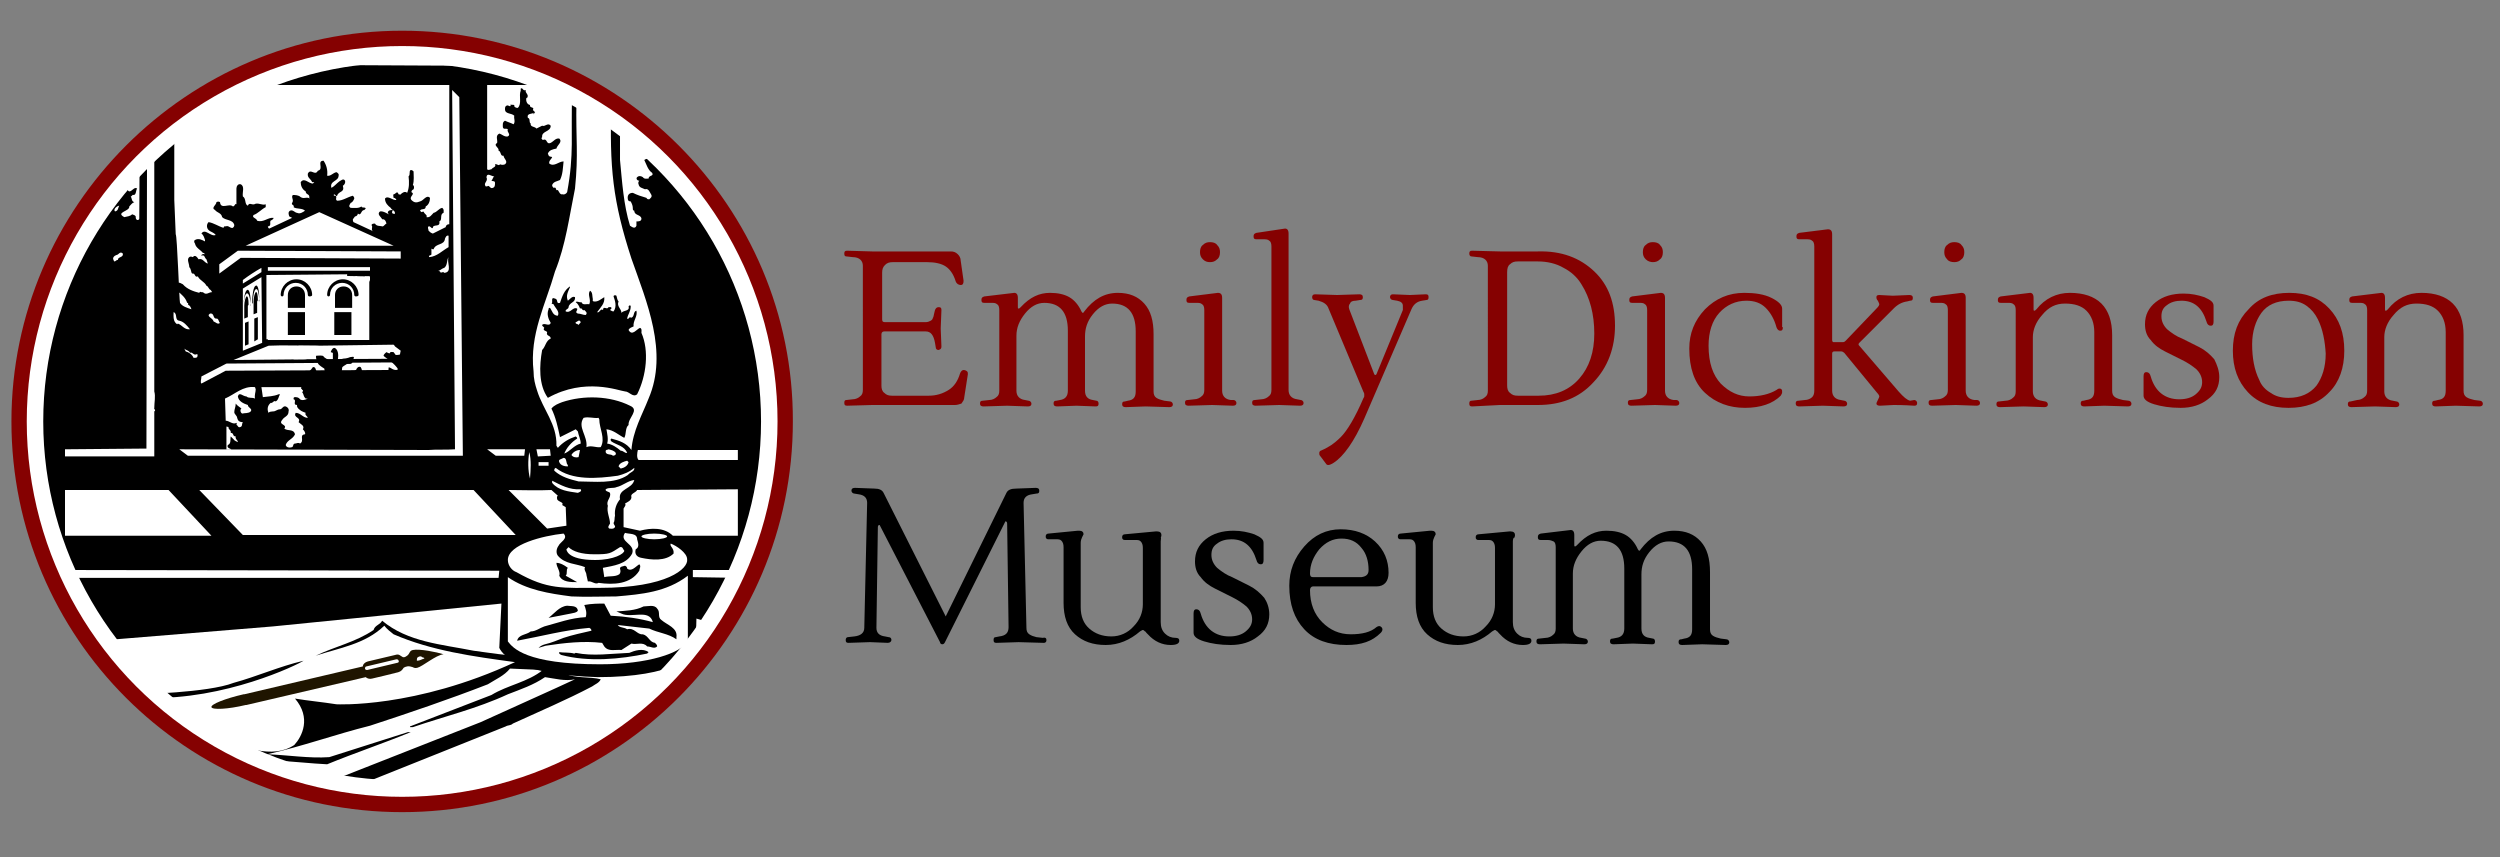 <?xml version="1.0" encoding="UTF-8"?> <!-- Generator: Adobe Illustrator 19.2.0, SVG Export Plug-In . SVG Version: 6.00 Build 0) --> <svg xmlns="http://www.w3.org/2000/svg" xmlns:xlink="http://www.w3.org/1999/xlink" id="Layer_1" x="0px" y="0px" width="350" height="120" viewBox="0 0 350 120" style="enable-background:new 0 0 350 120;" xml:space="preserve"><rect x="0" y="0" width="350" height="120" fill="#808080" stroke="none"/> <style type="text/css"> .st0{fill:#850101;} .st1{fill:#FFFFFF;} .st2{clip-path:url(#SVGID_2_);} .st3{fill:#1F1500;} .st4{fill:none;stroke:#FFFFFF;stroke-width:2.309;stroke-miterlimit:10;} </style> <g> <path class="st0" d="M133.7,56.7h-11.6l-3.5,0.1c-0.3,0-0.4-0.1-0.4-0.4c0-0.3,0.1-0.4,0.3-0.4l0.9-0.1c0.4,0,0.8-0.2,1-0.4 c0.3-0.2,0.4-0.5,0.4-0.9V37.2c0-0.7-0.5-1.2-1.4-1.2l-0.9-0.1c-0.2,0-0.3-0.1-0.3-0.4c0-0.3,0.1-0.4,0.4-0.4l3.5,0.1h11 c0.4,0,0.7,0.1,1,0.4c0.2,0.2,0.4,0.5,0.4,0.9l0.4,2.8c0,0.4-0.1,0.6-0.4,0.6c-0.3,0-0.6-0.2-0.7-0.5c-0.3-1-0.8-1.7-1.4-2.1 c-0.6-0.4-1.5-0.6-2.6-0.6H125c-0.5,0-0.8,0.1-1.1,0.4c-0.3,0.3-0.4,0.6-0.4,1.1v6.5c0,0.3,0.1,0.4,0.4,0.4h5.7 c0.3,0,0.5-0.1,0.7-0.2c0.2-0.1,0.3-0.3,0.3-0.4c0.1-0.1,0.1-0.3,0.2-0.7l0.1-0.4c0.1-0.2,0.2-0.4,0.5-0.4s0.4,0.1,0.4,0.4 l-0.1,2.6l0.1,2.5c0,0.3-0.1,0.4-0.4,0.5c-0.2,0-0.4-0.1-0.4-0.4l-0.1-0.6c-0.2-1.1-0.6-1.6-1.3-1.6h-5.8c-0.2,0-0.4,0.1-0.4,0.4 v7.2c0,0.4,0.1,0.8,0.4,1c0.3,0.3,0.6,0.4,1.1,0.4h5.1c1.1,0,2-0.3,2.8-0.8c0.8-0.5,1.3-1.3,1.6-2.3c0.1-0.3,0.3-0.5,0.5-0.5 c0.2,0,0.4,0.1,0.5,0.2c0.1,0.1,0.1,0.2,0.1,0.4l-0.5,3.2c0,0.4-0.2,0.6-0.4,0.9C134.3,56.6,134,56.7,133.7,56.7z"></path> <path class="st0" d="M142,41c0.3,0,0.5,0.2,0.5,0.7V43c0,0.1,0,0.2,0.1,0.2c0.1,0,0.2-0.1,0.3-0.2c1.3-1.4,2.6-2,4.1-2 c1.1,0,2,0.2,2.7,0.6c0.7,0.4,1.3,1.1,1.7,2c0.1,0.1,0.1,0.2,0.2,0.2c0.1,0,0.1-0.1,0.2-0.2c1.3-1.7,2.8-2.6,4.7-2.6 c1.6,0,2.8,0.5,3.7,1.5c0.9,1,1.3,2.4,1.3,4.3v8c0,0.4,0.1,0.7,0.4,0.9c0.3,0.2,0.7,0.3,1.1,0.4l0.8,0.1c0.2,0,0.4,0.2,0.4,0.4 c0,0.3-0.2,0.4-0.5,0.4l-3.3-0.1l-2.8,0.1c-0.3,0-0.5-0.1-0.5-0.4c0-0.3,0.1-0.4,0.4-0.4l0.4-0.1c0.8-0.1,1.1-0.5,1.1-1.3v-8.4 c0-2.6-1.1-3.9-3.3-3.9c-1,0-1.9,0.5-2.7,1.5c-0.8,1-1.1,2-1.1,3.1v7.6c0,0.8,0.4,1.2,1.1,1.3l0.5,0.1c0.2,0,0.3,0.2,0.3,0.4 c0,0.3-0.1,0.4-0.4,0.4l-2.7-0.1l-2.7,0.1c-0.3,0-0.5-0.1-0.5-0.4c0-0.3,0.1-0.4,0.4-0.4l0.5-0.1c0.7-0.1,1.1-0.5,1.1-1.3v-8.4 c0-2.6-1.1-3.9-3.3-3.9c-1,0-1.9,0.5-2.7,1.5c-0.8,1-1.2,2-1.2,3.1v7.7c0,0.7,0.4,1.2,1.2,1.3l0.5,0.1c0.2,0,0.4,0.2,0.4,0.4 c0,0.3-0.2,0.4-0.5,0.4l-2.9-0.1l-3.3,0.1c-0.3,0-0.5-0.1-0.5-0.4c0-0.3,0.1-0.4,0.4-0.4l0.9-0.1c0.4,0,0.8-0.2,1-0.4 c0.3-0.2,0.4-0.5,0.4-0.9V43.4c0-0.4-0.1-0.7-0.3-0.8c-0.2-0.2-0.5-0.2-0.8-0.2h-1c-0.3,0-0.4-0.1-0.4-0.4c0-0.3,0.1-0.4,0.4-0.5 L142,41C142,41,142,41,142,41z"></path> <path class="st0" d="M172.7,56c0.2,0,0.4,0.2,0.4,0.4c0,0.3-0.2,0.4-0.5,0.4l-2.9-0.1l-3.3,0.1c-0.3,0-0.5-0.1-0.5-0.4 c0-0.3,0.1-0.4,0.4-0.4l0.9-0.1c0.4,0,0.8-0.2,1-0.4c0.3-0.2,0.4-0.5,0.4-0.9V43.4c0-0.4-0.1-0.7-0.3-0.8c-0.2-0.2-0.5-0.2-0.8-0.2 h-1c-0.3,0-0.4-0.1-0.4-0.4c0-0.3,0.1-0.4,0.4-0.5l4-0.5c0.4,0,0.6,0.2,0.6,0.7v13c0,0.7,0.4,1.2,1.2,1.3L172.7,56z M168.4,36.3 c-0.3-0.3-0.4-0.6-0.4-1c0-0.4,0.1-0.8,0.4-1c0.3-0.3,0.6-0.4,1-0.4c0.4,0,0.8,0.1,1,0.4c0.3,0.3,0.4,0.6,0.4,1 c0,0.4-0.1,0.8-0.4,1c-0.3,0.3-0.6,0.4-1,0.4C169,36.7,168.7,36.6,168.4,36.3z"></path> <path class="st0" d="M179.9,32c0.3,0,0.5,0.2,0.5,0.7v21.9c0,0.7,0.4,1.2,1.2,1.3l0.5,0.1c0.2,0,0.4,0.2,0.4,0.4 c0,0.3-0.2,0.4-0.5,0.4l-2.9-0.1l-3.3,0.1c-0.3,0-0.5-0.1-0.5-0.4c0-0.3,0.1-0.4,0.4-0.4l0.9-0.1c0.4,0,0.8-0.2,1-0.4 c0.3-0.2,0.4-0.5,0.4-0.9V34.5c0-0.4-0.1-0.7-0.3-0.8c-0.2-0.2-0.5-0.2-0.8-0.2h-1c-0.3,0-0.4-0.1-0.4-0.4c0-0.3,0.1-0.4,0.4-0.5 L179.9,32C179.9,32,179.9,32,179.9,32z"></path> <path class="st0" d="M196.4,42.8c0-0.4-0.3-0.6-0.8-0.7L195,42c-0.2,0-0.4-0.2-0.4-0.4s0.1-0.4,0.4-0.4l2.4,0.1l2.2-0.1 c0.3,0,0.4,0.1,0.4,0.4s-0.1,0.4-0.3,0.4l-0.6,0.1c-0.7,0.1-1.2,0.5-1.5,1.2l-6.6,15.3c-1.4,3.2-2.9,5.3-4.3,6.2 c-0.3,0.2-0.6,0.3-0.7,0.3c-0.1,0-0.2,0-0.3-0.1l-0.9-1.2c-0.1-0.1-0.1-0.2-0.1-0.4c0-0.1,0.1-0.3,0.2-0.3c0.7-0.3,1.2-0.6,1.5-0.8 c0.3-0.2,0.8-0.6,1.3-1.1c0.9-0.9,2-2.7,3.2-5.5c0.1-0.1,0.1-0.2,0.1-0.4c0-0.1,0-0.3-0.1-0.4L186,43.2c-0.2-0.6-0.7-0.9-1.4-1.1 L184,42c-0.2,0-0.3-0.2-0.3-0.4s0.1-0.4,0.4-0.4l3.1,0.1l3.1-0.1c0.3,0,0.5,0.1,0.5,0.4s-0.1,0.4-0.4,0.4l-0.6,0.1 c-0.4,0-0.7,0.1-0.8,0.4c-0.2,0.2-0.2,0.5-0.1,0.8l3.5,9.1c0,0,0.1,0.1,0.1,0.1c0.1,0,0.1,0,0.2-0.1l3.7-9 C196.4,43,196.4,42.9,196.4,42.8z"></path> <path class="st0" d="M223.2,38c2,1.9,2.9,4.4,2.9,7.6c0,3.1-1,5.8-3,7.9c-2,2.2-4.6,3.2-7.8,3.2H210l-3.9,0.2 c-0.3,0-0.4-0.1-0.4-0.4c0-0.3,0.1-0.4,0.3-0.4l0.9-0.1c0.4,0,0.8-0.2,1-0.4c0.3-0.2,0.4-0.5,0.4-0.9V37.2c0-0.7-0.5-1.2-1.4-1.2 l-0.9-0.1c-0.2,0-0.3-0.2-0.3-0.4c0-0.3,0.1-0.4,0.4-0.4l3.9,0.1h5.3C218.6,35.1,221.2,36.1,223.2,38z M221.4,39.8 c-0.6-1-1.5-1.8-2.5-2.3c-1-0.6-2.3-0.9-3.6-0.9h-2.8c-0.5,0-0.8,0.1-1.1,0.4c-0.3,0.2-0.4,0.6-0.4,1.1v15.9c0,0.4,0.1,0.8,0.4,1 c0.3,0.3,0.6,0.4,1.1,0.4h2.9c2.4,0,4.3-0.8,5.7-2.4c1.4-1.6,2.1-3.7,2.1-6.3C223.2,44,222.6,41.7,221.4,39.8z"></path> <path class="st0" d="M234.7,56c0.2,0,0.4,0.2,0.4,0.4c0,0.3-0.2,0.4-0.5,0.4l-2.9-0.1l-3.3,0.1c-0.3,0-0.5-0.1-0.5-0.4 c0-0.3,0.1-0.4,0.4-0.4l0.9-0.1c0.4,0,0.8-0.2,1-0.4c0.3-0.2,0.4-0.5,0.4-0.9V43.4c0-0.4-0.1-0.7-0.3-0.8c-0.2-0.2-0.5-0.2-0.8-0.2 h-1c-0.3,0-0.4-0.1-0.4-0.4c0-0.3,0.1-0.4,0.4-0.5l4-0.5c0.4,0,0.6,0.2,0.6,0.7v13c0,0.7,0.4,1.2,1.2,1.3L234.7,56z M230.4,36.3 c-0.3-0.3-0.4-0.6-0.4-1c0-0.4,0.1-0.8,0.4-1c0.3-0.3,0.6-0.4,1-0.4c0.4,0,0.8,0.1,1,0.4c0.3,0.3,0.4,0.6,0.4,1 c0,0.4-0.1,0.8-0.4,1c-0.3,0.3-0.6,0.4-1,0.4C231.1,36.7,230.7,36.6,230.4,36.3z"></path> <path class="st0" d="M249.6,45.8c0,0.4-0.1,0.5-0.4,0.5c-0.2,0-0.4-0.2-0.5-0.5c-0.3-1.1-0.8-2-1.5-2.7c-0.7-0.7-1.6-1-2.7-1 c-1.5,0-2.8,0.6-3.8,1.7c-1,1.1-1.5,2.7-1.5,4.6c0,2.4,0.6,4.1,1.7,5.3c1.2,1.2,2.5,1.8,4,1.8c1.5,0,2.8-0.3,3.8-0.9 c0.1-0.1,0.3-0.2,0.4-0.2c0.1,0,0.2,0,0.3,0.1c0.1,0.1,0.1,0.2,0.1,0.4s-0.1,0.3-0.2,0.5c-1.1,1.1-2.8,1.7-5,1.7 c-2.2,0-4.1-0.7-5.6-2.1c-1.5-1.4-2.2-3.5-2.2-6.2c0-2.1,0.7-3.9,2.2-5.5c1.5-1.5,3.3-2.3,5.5-2.3c1.5,0,2.8,0.2,3.8,0.7 c1,0.5,1.5,1,1.5,1.5V45.8z"></path> <path class="st0" d="M254,54.7V34.5c0-0.4-0.1-0.7-0.3-0.8c-0.2-0.2-0.5-0.2-0.8-0.2h-1c-0.3,0-0.4-0.1-0.4-0.4 c0-0.3,0.1-0.4,0.4-0.5l4-0.5c0.4,0,0.6,0.2,0.6,0.7v14.8c0,0.2,0.1,0.3,0.2,0.3h1.3c0.2,0,0.3-0.1,0.4-0.2l4.4-4.6 c0.2-0.2,0.3-0.4,0.3-0.5c0-0.1-0.1-0.3-0.2-0.5c-0.2-0.2-0.2-0.4-0.2-0.5c0-0.2,0.1-0.3,0.4-0.3l1.9,0.1l2.3-0.1 c0.3,0,0.5,0.1,0.5,0.4s-0.1,0.4-0.4,0.4l-0.4,0.1c-0.7,0.1-1.3,0.4-1.9,1l-4.8,4.8c-0.1,0.1-0.1,0.2-0.1,0.2c0,0.1,0,0.1,0.1,0.2 l5.5,6.4c0.7,0.8,1.2,1.2,1.6,1.3L268,56c0.2,0,0.4,0.2,0.4,0.4c0,0.3-0.1,0.4-0.4,0.4c-1.5-0.1-2.5-0.1-2.9-0.1l-1.9,0.1 c-0.3,0-0.5-0.1-0.5-0.3c0-0.1,0.1-0.3,0.2-0.5c0.1-0.2,0.2-0.4,0.2-0.5c0-0.1-0.1-0.3-0.3-0.5l-4.6-5.6c-0.1-0.1-0.3-0.2-0.4-0.2 h-1c-0.2,0-0.3,0.1-0.3,0.3v5.2c0,0.7,0.4,1.2,1.2,1.3l0.5,0.1c0.2,0,0.4,0.2,0.4,0.4c0,0.3-0.2,0.4-0.5,0.4l-2.9-0.1l-3.3,0.1 c-0.3,0-0.5-0.1-0.5-0.4c0-0.3,0.1-0.4,0.4-0.4l0.9-0.1c0.4,0,0.8-0.2,1-0.4C253.9,55.4,254,55.1,254,54.7z"></path> <path class="st0" d="M276.8,56c0.2,0,0.4,0.2,0.4,0.4c0,0.3-0.2,0.4-0.5,0.4l-2.9-0.1l-3.3,0.1c-0.3,0-0.5-0.1-0.5-0.4 c0-0.3,0.1-0.4,0.4-0.4l0.9-0.1c0.4,0,0.8-0.2,1-0.4c0.3-0.2,0.4-0.5,0.4-0.9V43.4c0-0.4-0.1-0.7-0.3-0.8c-0.2-0.2-0.5-0.2-0.8-0.2 h-1c-0.3,0-0.4-0.1-0.4-0.4c0-0.3,0.1-0.4,0.4-0.5l4-0.5c0.4,0,0.6,0.2,0.6,0.7v13c0,0.7,0.4,1.2,1.2,1.3L276.8,56z M272.6,36.3 c-0.3-0.3-0.4-0.6-0.4-1c0-0.4,0.1-0.8,0.4-1c0.3-0.3,0.6-0.4,1-0.4c0.4,0,0.8,0.1,1,0.4c0.3,0.3,0.4,0.6,0.4,1 c0,0.4-0.1,0.8-0.4,1c-0.3,0.3-0.6,0.4-1,0.4C273.2,36.7,272.8,36.6,272.6,36.3z"></path> <path class="st0" d="M284.2,41c0.3,0,0.5,0.2,0.5,0.7v1.6c0,0.1,0,0.2,0.1,0.2c0.1,0,0.2-0.1,0.3-0.2c1.2-1.5,2.8-2.3,4.7-2.3 c1.9,0,3.4,0.5,4.4,1.5c1,1,1.5,2.5,1.5,4.4v7.8c0,0.4,0.1,0.7,0.4,0.9c0.3,0.2,0.7,0.3,1.1,0.4l0.8,0.1c0.2,0,0.4,0.2,0.4,0.4 c0,0.3-0.2,0.4-0.5,0.4l-3.3-0.1l-2.8,0.1c-0.3,0-0.5-0.1-0.5-0.4c0-0.3,0.1-0.4,0.4-0.4l0.4-0.1c0.8-0.1,1.1-0.5,1.1-1.3v-8.2 c0-1.3-0.4-2.3-1.1-3c-0.7-0.7-1.7-1-3-1c-1.3,0-2.3,0.5-3.2,1.6c-0.9,1-1.3,2.1-1.3,3.1v7.6c0,0.7,0.4,1.2,1.2,1.3l0.5,0.1 c0.2,0,0.4,0.2,0.4,0.4c0,0.3-0.2,0.4-0.5,0.4l-2.9-0.1l-3.3,0.1c-0.3,0-0.5-0.1-0.5-0.4c0-0.3,0.1-0.4,0.4-0.4l0.9-0.1 c0.4,0,0.8-0.2,1-0.4c0.3-0.2,0.4-0.5,0.4-0.9V43.4c0-0.4-0.1-0.7-0.3-0.8c-0.2-0.2-0.5-0.2-0.8-0.2h-1c-0.3,0-0.4-0.1-0.4-0.4 c0-0.3,0.1-0.4,0.4-0.5L284.2,41C284.2,41,284.2,41,284.2,41z"></path> <path class="st0" d="M310.7,52.8c0,1.3-0.5,2.3-1.6,3.1c-1,0.8-2.3,1.2-3.8,1.2c-1.5,0-2.7-0.2-3.7-0.5c-1-0.3-1.5-0.7-1.5-1.2 v-2.7c0-0.4,0.1-0.6,0.4-0.6c0.3,0,0.5,0.2,0.6,0.6c0.6,2.1,2,3.2,4,3.2c0.9,0,1.7-0.2,2.3-0.7c0.6-0.5,0.9-1,0.9-1.7 c0-0.7-0.3-1.3-0.8-1.8c-0.6-0.5-1.2-0.9-2-1.3c-0.8-0.4-1.6-0.8-2.4-1.2c-0.8-0.4-1.5-0.9-2-1.6c-0.6-0.6-0.8-1.4-0.8-2.2 c0-1.3,0.5-2.3,1.5-3.1c1-0.8,2.3-1.2,3.9-1.2c1.1,0,2,0.2,2.9,0.5c0.9,0.4,1.3,0.7,1.3,1.2V45c0,0.4-0.1,0.6-0.4,0.6 c-0.3,0-0.5-0.2-0.6-0.6c-0.6-1.9-1.7-2.9-3.5-2.9c-0.8,0-1.5,0.2-2,0.6c-0.6,0.4-0.8,0.9-0.8,1.6c0,0.7,0.3,1.3,0.8,1.8 c0.6,0.5,1.3,1,2.1,1.3c0.8,0.4,1.6,0.8,2.4,1.2c0.8,0.4,1.5,1,2.1,1.7C310.4,51.1,310.7,51.9,310.7,52.8z"></path> <path class="st0" d="M320.5,41c2.4,0,4.2,0.7,5.6,2.2c1.4,1.5,2.1,3.4,2.1,5.9c0,2.4-0.7,4.4-2.1,5.8c-1.4,1.5-3.3,2.2-5.7,2.2 c-2.4,0-4.3-0.7-5.7-2.2c-1.4-1.5-2.1-3.4-2.1-5.8c0-2.4,0.7-4.3,2.2-5.8C316.2,41.7,318.1,41,320.5,41z M324.5,44.7 c-0.4-0.8-0.9-1.4-1.6-1.9c-0.7-0.5-1.5-0.7-2.5-0.7c-1.7,0-3,0.6-3.8,1.7c-0.8,1.1-1.3,2.6-1.3,4.4c0,1.9,0.3,3.6,1,5 c0.3,0.8,0.9,1.4,1.6,1.8c0.7,0.5,1.5,0.7,2.5,0.7c1.7,0,3-0.6,3.9-1.7c0.8-1.1,1.3-2.6,1.3-4.5C325.5,47.8,325.2,46.1,324.5,44.7z "></path> <path class="st0" d="M333.4,41c0.3,0,0.5,0.2,0.5,0.7v1.6c0,0.1,0,0.2,0.1,0.2c0.1,0,0.2-0.1,0.3-0.2c1.2-1.5,2.8-2.3,4.7-2.3 c1.9,0,3.4,0.5,4.4,1.5c1,1,1.5,2.5,1.5,4.4v7.8c0,0.4,0.1,0.7,0.4,0.9c0.3,0.2,0.7,0.3,1.1,0.4l0.8,0.1c0.2,0,0.4,0.2,0.4,0.4 c0,0.3-0.2,0.4-0.5,0.4l-3.3-0.1l-2.8,0.1c-0.3,0-0.5-0.1-0.5-0.4c0-0.3,0.1-0.4,0.4-0.4l0.4-0.1c0.8-0.1,1.1-0.5,1.1-1.3v-8.2 c0-1.3-0.4-2.3-1.1-3c-0.7-0.7-1.7-1-3-1c-1.3,0-2.3,0.5-3.2,1.6c-0.9,1-1.3,2.1-1.3,3.1v7.6c0,0.7,0.4,1.2,1.2,1.3l0.5,0.1 c0.2,0,0.4,0.2,0.4,0.4c0,0.3-0.2,0.4-0.5,0.4l-2.9-0.1l-3.3,0.1c-0.3,0-0.5-0.1-0.5-0.4c0-0.3,0.1-0.4,0.4-0.4L330,56 c0.4,0,0.8-0.2,1-0.4c0.3-0.2,0.4-0.5,0.4-0.9V43.4c0-0.4-0.1-0.7-0.3-0.8c-0.2-0.2-0.5-0.2-0.8-0.2h-1c-0.3,0-0.4-0.1-0.4-0.4 c0-0.3,0.1-0.4,0.4-0.5L333.4,41C333.3,41,333.3,41,333.4,41z"></path> </g> <g> <path d="M146.5,89.6c0,0.1,0,0.2-0.1,0.3c-0.1,0.1-0.2,0.1-0.3,0.1l-3.5-0.1l-3.1,0.1c-0.3,0-0.4-0.1-0.4-0.4 c0-0.3,0.1-0.4,0.3-0.4l0.5-0.1c0.9-0.1,1.3-0.5,1.3-1.3L141,73.3c0-0.2-0.1-0.3-0.2-0.3c-0.1,0-0.1,0-0.1,0.1l-8.4,16.8 c-0.1,0.2-0.2,0.3-0.4,0.3c-0.1,0-0.3-0.1-0.3-0.3l-8.4-16.3c0-0.1-0.1-0.1-0.1-0.1c-0.1,0-0.2,0.1-0.2,0.3l-0.2,14.1 c0,0.7,0.4,1.1,1.2,1.2l0.5,0.1c0.3,0,0.4,0.2,0.4,0.4c0,0.2-0.2,0.4-0.5,0.4l-2.5-0.1l-3,0.1c-0.3,0-0.4-0.1-0.4-0.4 c0-0.2,0.1-0.4,0.3-0.4l0.9-0.1c0.9-0.1,1.4-0.5,1.4-1.2l0.4-17.5c0-0.7-0.4-1.1-1.2-1.2l-0.6-0.1c-0.2,0-0.4-0.2-0.4-0.4 c0-0.3,0.2-0.4,0.5-0.4l2.7,0.1c0.7,0,1.1,0.2,1.3,0.6l8.7,17.3l8.5-17.3c0.2-0.4,0.6-0.6,1.4-0.6l2.7-0.1c0.3,0,0.5,0.1,0.5,0.4 c0,0.3-0.1,0.4-0.4,0.4l-0.6,0.1c-0.8,0.1-1.2,0.5-1.2,1.2l0.4,17.5c0,0.4,0.1,0.7,0.4,0.9c0.3,0.2,0.6,0.3,1,0.4l0.9,0.1 C146.4,89.2,146.5,89.4,146.5,89.6z"></path> <path d="M162.5,75.8v11.3c0,0.7,0.2,1.2,0.6,1.6c0.4,0.4,0.9,0.6,1.5,0.6c0.3,0,0.5,0.1,0.5,0.4c0,0.4-0.4,0.6-1.2,0.6 c-1.2,0-2.3-0.5-3.2-1.5c-0.1-0.1-0.1-0.1-0.2-0.2c-0.1-0.1-0.1-0.2-0.2-0.2c-0.1-0.1-0.2-0.2-0.3-0.2c-0.1,0-0.2,0.1-0.4,0.2 c-1.4,1.2-3,1.9-4.8,1.9c-1.8,0-3.2-0.5-4.3-1.5c-1.1-1-1.6-2.5-1.6-4.4v-7.8c0-0.4-0.1-0.7-0.3-0.9c-0.2-0.2-0.4-0.2-0.8-0.2h-1 c-0.1,0-0.2,0-0.3-0.1c-0.1-0.1-0.1-0.2-0.1-0.3c0-0.2,0.1-0.4,0.4-0.4l4.1-0.4c0.1,0,0.1,0,0.2,0c0.4,0,0.6,0.2,0.6,0.5 c0,0-0.1,0.2-0.2,0.4c-0.1,0.2-0.2,0.5-0.2,0.8v9c0,1.3,0.4,2.3,1.2,3c0.8,0.7,1.8,1.1,3.1,1.1c1.2,0,2.3-0.5,3.1-1.4 c0.9-0.9,1.3-2,1.3-3.1v-7.9c0-0.4-0.1-0.7-0.3-0.9c-0.2-0.2-0.4-0.2-0.8-0.2h-1.4c-0.1,0-0.2,0-0.3-0.1c-0.1-0.1-0.1-0.2-0.1-0.3 c0-0.2,0.1-0.4,0.4-0.4l4.3-0.4c0,0,0.1,0,0.2,0c0.4,0,0.6,0.2,0.6,0.5c0,0,0,0.2-0.1,0.4C162.6,75.2,162.5,75.5,162.5,75.8z"></path> <path d="M177.7,86c0,1.3-0.5,2.3-1.6,3.1c-1,0.8-2.3,1.2-3.8,1.2c-1.5,0-2.7-0.2-3.7-0.5s-1.5-0.7-1.5-1.2v-2.7 c0-0.4,0.1-0.6,0.4-0.6c0.3,0,0.5,0.2,0.6,0.6c0.6,2.1,2,3.2,4,3.2c0.9,0,1.7-0.2,2.3-0.7c0.6-0.5,0.9-1,0.9-1.7 c0-0.7-0.3-1.3-0.8-1.8c-0.6-0.5-1.2-0.9-2-1.3c-0.8-0.4-1.6-0.8-2.4-1.2c-0.8-0.4-1.5-0.9-2-1.6c-0.6-0.6-0.8-1.4-0.8-2.2 c0-1.3,0.5-2.3,1.5-3.1c1-0.8,2.3-1.2,3.9-1.2c1.1,0,2,0.2,2.9,0.5c0.9,0.4,1.3,0.7,1.3,1.2v2.4c0,0.4-0.1,0.6-0.4,0.6 c-0.3,0-0.5-0.2-0.6-0.6c-0.6-1.9-1.7-2.9-3.5-2.9c-0.8,0-1.5,0.2-2,0.6c-0.6,0.4-0.8,0.9-0.8,1.6c0,0.7,0.3,1.3,0.8,1.8 c0.6,0.5,1.3,1,2.1,1.3c0.8,0.4,1.6,0.8,2.4,1.2c0.8,0.4,1.5,1,2.1,1.7C177.4,84.3,177.7,85.1,177.7,86z"></path> <path d="M194.4,80.2c0,1.2-0.6,1.9-1.7,1.9h-8.9c-0.2,0-0.4,0.2-0.4,0.5c0,1.9,0.6,3.4,1.7,4.5c1.1,1.1,2.4,1.7,4,1.7 c1.6,0,2.8-0.3,3.6-1c0.3-0.2,0.5-0.2,0.7,0c0.2,0.2,0.2,0.5-0.1,0.8c-1.2,1.2-2.7,1.7-4.8,1.7c-2.5,0-4.5-0.7-5.9-2.2 c-1.4-1.5-2.1-3.5-2.1-6.1c0-2.1,0.7-3.9,2.1-5.5c1.4-1.6,3.1-2.4,5.1-2.4c2,0,3.6,0.6,4.8,1.7C193.8,77,194.4,78.5,194.4,80.2z M191.6,79.8c0-1.2-0.3-2.3-1-3.1c-0.7-0.9-1.6-1.3-2.8-1.3c-1.2,0-2.2,0.5-3.1,1.5c-0.8,1-1.3,2.1-1.3,3.4c0,0.3,0.1,0.5,0.4,0.5 h6.8C191.3,80.7,191.6,80.4,191.6,79.8z"></path> <path d="M211.8,75.8v11.3c0,0.7,0.2,1.2,0.6,1.6c0.4,0.4,0.9,0.6,1.5,0.6c0.3,0,0.5,0.1,0.5,0.4c0,0.4-0.4,0.6-1.2,0.6 c-1.2,0-2.3-0.5-3.2-1.5c-0.1-0.1-0.1-0.1-0.2-0.2c-0.1-0.1-0.1-0.2-0.2-0.2c-0.1-0.1-0.2-0.2-0.3-0.2c-0.1,0-0.2,0.1-0.4,0.2 c-1.4,1.2-3,1.9-4.8,1.9c-1.8,0-3.2-0.5-4.3-1.5c-1.1-1-1.6-2.5-1.6-4.4v-7.8c0-0.4-0.1-0.7-0.3-0.9c-0.2-0.2-0.4-0.2-0.8-0.2h-1 c-0.1,0-0.2,0-0.3-0.1c-0.1-0.1-0.1-0.2-0.1-0.3c0-0.2,0.1-0.4,0.4-0.4l4.1-0.4c0.1,0,0.1,0,0.2,0c0.4,0,0.6,0.2,0.6,0.5 c0,0-0.1,0.2-0.2,0.4c-0.1,0.2-0.2,0.5-0.2,0.8v9c0,1.3,0.4,2.3,1.2,3c0.8,0.7,1.8,1.1,3.1,1.1c1.2,0,2.3-0.5,3.1-1.4 c0.9-0.9,1.3-2,1.3-3.1v-7.9c0-0.4-0.1-0.7-0.3-0.9c-0.2-0.2-0.4-0.2-0.8-0.2H207c-0.1,0-0.2,0-0.3-0.1c-0.1-0.1-0.1-0.2-0.1-0.3 c0-0.2,0.1-0.4,0.4-0.4l4.3-0.4c0,0,0.1,0,0.2,0c0.4,0,0.6,0.2,0.6,0.5c0,0,0,0.2-0.1,0.4C211.9,75.2,211.8,75.5,211.8,75.8z"></path> <path d="M219.9,74.2c0.3,0,0.5,0.2,0.5,0.7v1.4c0,0.1,0,0.2,0.1,0.2c0.1,0,0.2-0.1,0.3-0.2c1.3-1.4,2.6-2,4.1-2 c1.1,0,2,0.2,2.7,0.6c0.7,0.4,1.3,1.1,1.7,2c0.1,0.1,0.1,0.2,0.2,0.2c0.1,0,0.1-0.1,0.2-0.2c1.3-1.7,2.8-2.6,4.7-2.6 c1.6,0,2.8,0.5,3.7,1.5c0.9,1,1.3,2.4,1.3,4.3v8c0,0.4,0.1,0.7,0.4,0.9c0.3,0.2,0.7,0.3,1.1,0.4l0.8,0.1c0.2,0,0.4,0.2,0.4,0.4 c0,0.3-0.2,0.4-0.5,0.4l-3.3-0.1l-2.8,0.1c-0.3,0-0.5-0.1-0.5-0.4c0-0.3,0.1-0.4,0.4-0.4l0.4-0.1c0.8-0.1,1.1-0.5,1.1-1.3v-8.4 c0-2.6-1.1-3.9-3.3-3.9c-1,0-1.9,0.5-2.7,1.5c-0.8,1-1.1,2-1.1,3.1v7.6c0,0.8,0.4,1.2,1.1,1.3l0.5,0.1c0.2,0,0.3,0.2,0.3,0.4 c0,0.3-0.1,0.4-0.4,0.4l-2.7-0.1l-2.7,0.1c-0.3,0-0.5-0.1-0.5-0.4c0-0.3,0.1-0.4,0.4-0.4l0.5-0.1c0.7-0.1,1.1-0.5,1.1-1.3v-8.4 c0-2.6-1.1-3.9-3.3-3.9c-1,0-1.9,0.5-2.7,1.5c-0.8,1-1.2,2-1.2,3.1v7.7c0,0.7,0.4,1.2,1.2,1.3l0.5,0.1c0.2,0,0.4,0.2,0.4,0.4 c0,0.3-0.2,0.4-0.5,0.4l-2.9-0.1l-3.3,0.1c-0.3,0-0.5-0.1-0.5-0.4c0-0.3,0.1-0.4,0.4-0.4l0.9-0.1c0.4,0,0.8-0.2,1-0.4 c0.3-0.2,0.4-0.5,0.4-0.9V76.6c0-0.4-0.1-0.7-0.3-0.8s-0.5-0.2-0.8-0.2h-1c-0.3,0-0.4-0.1-0.4-0.4c0-0.3,0.1-0.4,0.4-0.5 L219.9,74.2C219.8,74.2,219.9,74.2,219.9,74.2z"></path> </g> <g> <path class="st1" d="M56.3,112.1c-29.3,0-53-23.8-53-53c0-29.2,23.8-53,53-53c29.2,0,53,23.8,53,53 C109.4,88.3,85.6,112.1,56.3,112.1z"></path> <path class="st0" d="M56.3,7.7c28.4,0,51.4,23,51.4,51.4c0,28.4-23,51.4-51.4,51.4C28,110.4,5,87.4,5,59C5,30.7,28,7.7,56.3,7.7 M56.3,4.3C26.2,4.3,1.6,28.9,1.6,59c0,30.2,24.5,54.7,54.7,54.7c30.2,0,54.7-24.5,54.7-54.7C111.1,28.9,86.5,4.3,56.3,4.3 L56.3,4.3z"></path> </g> <g> <defs> <circle id="SVGID_1_" cx="56.3" cy="59" r="51.4"></circle> </defs> <clipPath id="SVGID_2_"> <use xlink:href="#SVGID_1_" style="overflow:visible;"></use> </clipPath> <g class="st2"> <path d="M79.5,79.5c-0.3,0.3,0,0.8-0.3,1.1l1.6,0.9c-0.9,0-2.1,0-2.5-0.9c0.2-0.6-0.4-1.2-0.4-1.8C78.5,78.8,79.1,79.2,79.5,79.5"></path> <polyline points="36.1,47.5 35.6,47.8 35.6,44.6 36.1,44.4 36.1,47.5 "></polyline> <path d="M36.1,42c0-0.7-0.1-1.2-0.3-1.1c-0.1,0.1-0.3,0.7-0.3,1.3c0,0,0,0,0,0V44l0.5-0.2v-1.6C36.1,42.1,36.1,42,36.1,42"></path> <path d="M36.3,41.9c0-1.2-0.2-2.1-0.5-1.9c-0.3,0.1-0.5,1.2-0.5,2.4c0,0,0,0,0,0c0,0.1,0,0.2,0,0.2c0,0,0-0.1,0.1-0.2l0,0 c0-1,0.2-1.8,0.4-1.9C36.1,40.3,36.2,41,36.3,41.9L36.3,41.9c-0.1,0.2-0.1,0.3,0,0.3C36.3,42.1,36.3,42,36.3,41.9 C36.3,41.9,36.3,41.9,36.3,41.9"></path> <polyline points="34.8,48.2 34.3,48.4 34.3,45.2 34.8,45 34.8,48.2 "></polyline> <path d="M34.8,42.6c0-0.7-0.1-1.2-0.3-1.1c-0.1,0.1-0.3,0.7-0.3,1.3c0,0,0,0,0,0v1.8l0.5-0.2v-1.6C34.8,42.7,34.8,42.7,34.8,42.6"></path> <path d="M35.1,42.5c0-1.2-0.2-2.1-0.5-1.9c-0.3,0.1-0.5,1.2-0.5,2.4c0,0,0,0,0,0c0,0.1,0,0.2,0,0.2c0,0,0-0.1,0-0.2v0 c0-1,0.2-1.8,0.4-1.9C34.8,40.9,35,41.6,35.1,42.5L35.1,42.5c-0.1,0.2-0.1,0.3,0,0.3C35,42.7,35.1,42.6,35.1,42.5 C35.1,42.5,35.1,42.5,35.1,42.5"></path> <path class="st3" d="M58.4,92.1c0.2-0.2,0.5-0.3,0.7-0.1c0.1,0.1,0.3,0,0.3,0.2c-0.4,0.1-0.6,0.3-1,0.3 C58.3,92.5,58.4,92.2,58.4,92.1 M55.6,92.8l-4.2,1c-0.2,0-0.3-0.1-0.3-0.2c0-0.2,0.1-0.3,0.2-0.3l4.2-1c0.2,0,0.3,0.1,0.3,0.2 C55.9,92.6,55.8,92.8,55.6,92.8z M57.8,91c-0.5,0.1-0.4,0.5-0.8,0.8c-0.4,0.3-0.5,0.2-0.6,0.2c-0.4-0.2-0.5-0.5-1.1-0.3 c0,0-3.8,0.9-3.8,0.9c-0.4,0.1-0.7,0.4-0.7,0.7l-16.6,3.9c0,0-0.1,0-0.1,0c-2.6,0.6-4.6,1.4-4.5,1.8c0.1,0.4,2.3,0.3,4.8-0.3 c0,0,0.1,0,0.1,0l16.7-3.9c0.2,0.2,0.6,0.3,0.9,0.2c0,0,0,0,0,0c0.9-0.2,2.5-0.6,3.3-0.8c0.5-0.1,0.8-0.2,1.1-0.7 c0,0,0.4-0.3,0.9-0.2c0.6,0.1,0.5,0.3,1,0.2c0.8-0.2,2.6-1.8,3.7-1.9C61.2,91.3,58.7,90.8,57.8,91z"></path> <path d="M18.4,24.7C18.4,24.7,18.4,24.7,18.4,24.7C18.4,24.7,18.4,24.7,18.4,24.7 M103.3,6.2L67.8,6.1c0-0.9,0-5.6,0-6.5 c18.9-0.1,35.2-0.2,35.5-0.2V6.2z M103,8.9H69.6c-0.4-0.4-0.8-1-1.1-1.3l34.6,0.2L103,8.9z M103.3,31.2c-0.2-0.3-0.7-0.6-0.5-0.9 c-0.3-0.5,0.5-0.7,0.4-1.3c0-0.2-0.3-0.2-0.4-0.3c-0.4,0.3-0.6-0.3-1.1-0.2c0.1-0.5,0.6-0.9,1-1.2c0-0.2,0.1-0.3-0.1-0.4 c-0.3-0.2-0.5,0.1-0.7,0.2c-0.2-0.2-0.6,0.1-0.8,0.2c-0.2,0-0.6-0.1-0.8-0.1l0.4-0.3c0.1-1,1.2-1.3,1.4-2.3c0-0.3-0.3-0.2-0.5-0.2 c-0.7,0.7-1.7,0.7-2.5,1c0-0.1-0.2-0.1-0.2-0.2c0.1-0.1,0.2,0,0.3-0.1c0.2-0.5,0.7-1,0.5-1.5c0.3-0.6,1.1-0.5,1.3-1.2 c0-0.1,0-0.2-0.1-0.2c-0.2-0.1-0.4,0-0.5,0.2c-0.3,0-0.7,0.5-0.9,0c-0.3,0-0.6,0.2-0.7,0.5c-0.4-0.1-0.2,0.4-0.6,0.3 c0.1-0.2-0.2-0.2-0.3-0.2c-0.1,0-0.2-0.2-0.3-0.3c0,0,0.1-0.1,0.1,0v-0.2c0.2-0.2,0.4-0.5,0.7-0.4c0.1-0.1-0.1-0.2,0-0.3 c0.1-0.2,0.2-0.5,0.4-0.5c0.1-0.2,0.1-0.5-0.1-0.7c-0.2-0.2-0.4,0-0.5,0.2c-0.5,0.5-1.2,0.3-1.7,0.7l-0.1,0 c0.1-0.1,0.2-0.2,0.2-0.3c0-0.8,0.9-1,0.8-1.8c-0.4,0-0.7,0.4-1.1,0.6c-0.2-0.1-0.4,0.3-0.6,0c0-0.1,0-0.2,0.1-0.3 c-0.6-0.9-0.1-1.9-0.5-2.8l-0.2-0.1C95,17.3,95,17.8,95,18.3c-0.6,0.4,0.3,1.4-0.6,1.5c-0.1,0.3,0.5,0.3,0.3,0.6 c-0.8,0.2-1.6-0.3-2.3-0.3v0.2c0.4,0.3,0.4,0.9,0.8,1.3c0.2,0.1,0.6,0.1,0.7,0.3c0,0-0.1,0.1-0.1,0v0.4c-0.1,0.2-0.3,0.1-0.5,0.1 l0.2-0.5c-0.4-0.5-0.6,0.4-1,0.3c-0.1-0.1-0.4-0.4-0.5-0.1c-0.2,0.1,0,0.3,0,0.5c-0.7,0.5-1-0.8-1.8-0.2c0.3,0.6,0.5,1.4,1.1,1.8 c0.3,0.5-0.5,0.3-0.5,0.8c-0.3,0-0.6,0.1-0.8-0.2c-0.3-0.2-0.6-0.2-0.8,0c-0.2,0.2,0,0.5,0.3,0.5c-0.1,0.1-0.2,0.3-0.1,0.5 c0.1,0.5,0.5,0.5,0.9,0.7c0.5-0.2,0.7,0.5,0.9,0.8c0.1,0.3-0.1,0.4-0.3,0.6c-0.2,0-0.3,0-0.4-0.2c-0.7-0.2-1.3-0.4-1.9-0.7 c-0.6,0-0.8,0.4-0.7,0.9c0,0.2,0.2,0.3,0.4,0.3c0.2,0.4,0.3,0.6,0.3,1.1c0,0.1,0.1,0.2,0.2,0.2c0,0.7,0.9,0.5,1,1.1 c0,0.4-0.4,0.4-0.7,0.4v0.6c-0.2,0.5-0.6,0.2-0.9,0c-0.9-2.9-1.1-6.1-1.4-9.2l0-9.1c-0.4-0.7-1.1-0.8-1.7-0.9 c-1.7-0.3-3.7-0.3-5,0.8c-0.2,5.8,0.3,8.3-0.7,13.7c-0.1,0.2-0.4,0.4-0.6,0.3c-0.4,0.1-0.5-0.3-0.7-0.6c-0.4,0.2-0.1-0.5-0.6-0.3 c-0.1-0.1-0.2-0.2-0.2-0.4c0.2-0.5,0.7-0.5,1.1-0.7c0.4-0.8,0.4-1.7,0.5-2.6c-0.7,0-1.3,0.8-2,0.3c-0.1-0.4,0.3-0.6,0.4-0.9 c-0.1-0.1-0.2,0-0.3-0.1c-0.2,0-0.2-0.2-0.3-0.4c0.2-0.5,0.7-0.6,1.2-0.7c0.1-0.5,0.9-0.9,0.4-1.4c-0.5-0.1-0.8,0.4-1.2,0.6 c-0.7,0.3-0.4-0.7-1.1-0.4c-0.1-0.1-0.3-0.2-0.1-0.4c-0.1-0.9,1.2-0.7,1.2-1.6c-0.4-0.5-0.8,0.2-1.2,0v0l-0.8,0.4 c-0.2-0.3-0.9-0.2-0.8-0.7c-0.3-0.2,0-0.7-0.4-0.8c-0.2-0.8,0.8-0.4,1.1-0.9L74.7,16c-0.1-0.1,0.1-0.2,0.2-0.3l-0.3-0.3 c0.3-0.5-0.5-0.2-0.4-0.7c-0.5-0.1-0.6-0.7-0.5-1h0.1c0.3-0.5-0.3-0.6-0.2-1.1c-0.4,0.2-0.4-0.4-0.7-0.2l0,0.3 c-0.3,0.7,0.2,1.8-0.4,2.4c-0.2,0-0.3,0-0.5-0.2c0.1-0.4-0.4-0.1-0.5-0.3c0,0.6-0.3,0-0.6,0.2c-0.2,0.1-0.2,0.3-0.2,0.5 c0,0.7,0.9,0.5,1.3,0.9c-0.1,0.4,0.2,0.8-0.1,1.2c-0.4-0.2-0.8-0.3-1.2-0.5c-0.4,0.2-0.3,0.6-0.3,0.9c0.1,0.4,0.4,0.1,0.7,0.3 c-0.2,0.4,0.5,0.7,0,1c-0.5,0.1-0.8-0.3-1.2-0.4c-0.6,0.3-0.2,0.9-0.3,1.3c-0.6,0.4,0.3,0.6,0.2,1.1c0.4,0.1,0.2,0.8,0.7,0.7 c0,0.4,0.7,0.8,0.2,1.2c-0.2,0.1-0.5,0.1-0.7,0c-0.2,0.3-0.4-0.1-0.7,0c0.2,0.4-0.3,0.4-0.5,0.7c-0.2,0-0.4,0.2-0.6,0l0-11.8h35.4 V31.2z M103.3,64.4H89.4c-0.3-0.3-0.2-1-0.1-1.4h14V64.4z M103.3,75h-9.1c-1.2-1.2-3.1-1.1-4.6-0.7l-2.3-0.5v-2.6 c0.1-0.2,0.4-0.5,0.2-0.7c0.3-0.2,0.9-0.4,0.9-0.9c-0.2-0.5,0.6-0.6,0.8-1l14.1-0.1V75z M103.3,80.9L97,80.8l0-1h6.2V80.9z M89.8,75.1c0-0.2,0.8-0.4,1.8-0.4c1,0,1.8,0.2,1.8,0.4c0,0.2-0.8,0.4-1.8,0.4C90.6,75.5,89.8,75.3,89.8,75.1z M84,82.3 c-5.3,0-7.3,0.3-11.7-2.2c-0.6-0.2-1.2-0.9-1.2-1.7c0-2.2,5-3.4,7.8-3.7c0.7,0.7-0.5,1.2-0.7,1.7c-0.3,0.4-0.4,1-0.1,1.4 c1,1.2,2.6,1.1,3.8,1.6c-0.2,0.4,0.2,0.7,0.2,1.1l0.2,0.9c0.6-0.1,1,0.5,1.5,0.2c2.1,0.3,4.5,0.2,5.7-1.7c0-0.3,0.3-0.6,0-0.9 c-0.5,0.3-1.1,1.1-1.7,0.6c0-0.2-0.1-0.3-0.3-0.4c-0.3,0.1-0.7,0.1-0.7,0.4c0.1,0.3,0.1,0.6-0.1,0.8c-0.6,0.4-1.4,0.2-2.1,0.4 l-0.2-1.3c1.5-0.3,3.3-0.5,4.1-2c0.5-1.4-1.9-1.6-1-2.9c0.6,0.2,1.7,0,1.7,0.9c0.1,0.4,0.4,1.1-0.2,1.4c-0.2,0.7,0.2,1.1,0.8,1.2 c1.4,0.3,3.4,0.5,4.5-0.6c0.1-0.8-0.6-1-0.4-1.4c0.8,0.3,2.3,1.3,2.3,2.2C96.4,79.6,93.4,82.3,84,82.3z M96.2,89.8 C95.4,91.4,90.8,93,84,93c-10.4,0-12.2-2.3-12.9-3.2v-9c2.6,1.8,5.8,2.3,8.9,2.7c2.1,0.1,4.2,0,6.3,0c3.5-0.3,7-0.6,10-2.9V89.8z M73.4,63.8l-4,0l-1.2-0.9c0,0,3.5,0,5.3,0L73.4,63.8z M75.4,64.7h1.4v0.5h-1.4V64.7z M75.3,63.9l-0.2-1H77l0.1,0.9L75.3,63.9z M86.8,69.9c-0.5,0.6-0.8,1.4-0.7,2.3c-0.1,0.3,0,0.7-0.2,1c0,0.3,0.4,0.5,0.1,0.7c-0.2,0.2-0.5,0.1-0.7,0.1 c-0.3-0.2,0-0.5,0.1-0.7c0-0.8-0.5-1.6-0.3-2.5c-0.3-0.7,0.5-1.1,0.3-1.8c-0.2-0.2-0.7-0.2-0.6-0.5c0.4-0.3,1.1-0.1,1.5-0.3 c0.9-0.2,1.6-0.9,2.5-1C88.5,68.5,86.5,68.4,86.8,69.9z M83.2,77.6c2.2,0,2.2-0.1,3.6-1c0.4-0.1,0.4,0.3,0.6,0.5 c0,0.4-1.4,1.3-4.1,1.3c-4,0-4-1.5-4-1.5l0.3-0.3C80.2,77.2,81.4,77.6,83.2,77.6z M81.3,68.5c0.2,0.3-0.2,0.4-0.4,0.5 c-1.3-0.2-2.7-0.3-3.6-1.4v-0.3C78.5,67.9,79.7,68.6,81.3,68.5z M86.6,65.3c0.1-0.5,0.8-0.7,1.2-0.8l0.2,0.2 c-0.1,0.5-0.6,0.8-1.1,0.9C86.8,65.5,86.7,65.4,86.6,65.3z M84.8,63.1c0.1-0.2,0.3-0.1,0.4-0.2c0.4,0.1,0.8,0.2,1,0.5 c0.1,0.3-0.2,0.4-0.4,0.4C85.6,63.5,84.7,63.8,84.8,63.1z M81.7,58.5c0.7-0.2,1.4,0.1,2.1,0l0.1,0.2c0,1.3,0.9,2.7,0.2,3.9 c-0.7,0.1-1.3-0.3-2,0C82.3,61,80.8,59.8,81.7,58.5z M80,63.7c0.2-0.4,0.7-0.7,1.2-0.7L81,64C80.6,64.1,80.2,64,80,63.7z M78.9,64.1c0.5,0,0.3,0.8,0.6,1v0.2c-0.4,0-1-0.1-1.2-0.6C78.1,64.3,78.6,64.3,78.9,64.1z M86.5,66.6c0.8-0.2,1.6-0.5,2.3-1.1 c0.1,0.5-0.6,0.6-0.9,1c-1.9,1.3-4.7,0.9-6.9,0.9c-1.2-0.3-2.4-0.6-3.4-1.5c0-0.2,0-0.3,0.2-0.4C80.1,67.3,83.6,67,86.5,66.6z M81.2,13.3c1.3-0.4,3.2-0.6,4.4,0C84.2,13.7,82.5,13.8,81.2,13.3z M80.7,14.2c1.5,0.5,3.3,0.4,4.9,0.1 c-0.3,9.2,0.2,13.9,2.8,21.9c2.1,6,5.2,13.1,2.4,19.6c-0.9,2.3-2.2,4.5-2.4,7.2c-0.7-1-1.7-1.3-2.8-1.6c-0.2,0.1-0.1,0.3,0,0.4 c0.7,0.5,1.8,0.6,2.2,1.6c-0.3,0.1-0.5-0.3-0.9-0.3c-0.6-0.5-1.2-0.9-1.9-1c0.2-0.6,0-1.4-0.1-2c1,0.1,1.7,0.8,2.5,1.2 c0.3-0.5,0.1-1.4,0.6-1.8c-0.1-1,1.6-2.1,0.2-2.7c-2.8-1.4-6.5-1.5-9.5-0.5c-0.5,0.2-1.1,0.4-1.5,0.9c0.6,1.2,0.9,2.6,1.2,4 l2.2-1.1l0.3,0.3c0.1,0.6,0.4,1.1,0.4,1.7c-0.9,0.2-1.5,1.1-2.3,1.4c0.3-0.8,1-1.6,1.8-2.1c0-0.2-0.1-0.2-0.2-0.3 c-0.9,0.3-1.8,0.8-2.5,1.6l-0.2-0.3c0.1-3-1.9-5.1-2.7-7.7c-0.3-0.9-0.5-1.7-0.5-2.7c-0.6-5.2,1.7-9.4,3-14 c1.5-3.7,2-7.7,2.8-11.6C81,21.5,80.6,19.6,80.7,14.2z M74.1,63.3c0.3,1.1,0.2,2.5,0.1,3.7C73.9,65.9,73.9,64.4,74.1,63.3z M77.2,68.6l0.9,0.8c-0.2,0.1-0.1,0.4-0.1,0.5c0.2,0.4,1,0.4,0.7,0.8l0.5,0.3l0.1,2.6l-2.7,0.4l-5.4-5.4 C73.1,68.6,75.2,68.7,77.2,68.6z M68.1,24.8c0.1-0.7,0.7-0.1,1.1-0.1c-0.2,0.1-0.2,0.4-0.4,0.6c0.2,0.1,0.5,0,0.5,0.3 c0,0.3,0,0.6-0.3,0.7c-0.4,0.2-0.5-0.5-0.8-0.2h-0.2C67.6,25.6,68.4,25.4,68.1,24.8z M34,74.9l-6.1-6.3h38.4l5.9,6.3H34z M69.8,80.9H10c-0.2,0.3-0.5,0.1-0.8,0v-1.1l60.7,0.1L69.8,80.9z M9.1,68.6L9.1,68.6l14.5,0l6,6.4L29.5,75l0,0H9.1V68.6z M9.1,62.9l11.4-0.1l0.1-49.8l1,1.2v40.6c0.2,0.7,0,1.5,0,2.3c-0.1,0.2,0.3,0.3,0,0.5v6.3H9.1V62.9z M9.3,35.6L9.4,35 c0.5-0.1,0.2,0.7,0.8,0.5c0.2,0.3,0.8,0.1,0.9,0.6h0.4c0,0.2-0.2,0.2-0.3,0.2c-0.9-0.6-0.3,0.9-1.2,0.4c-0.4,0,0-0.9-0.6-0.5 C9.5,35.9,9.5,35.7,9.3,35.6z M13,30.5v0.1c-0.7,0.6-0.5-0.5-1-0.6C12.4,30,12.9,30.1,13,30.5z M13.8,27.4c0,0.1,0,0.2-0.2,0.3 c-0.2,0-0.3-0.1-0.4-0.3C13.2,26.8,13.7,27.2,13.8,27.4z M16.7,28.8c-0.2,0.3-0.1,0.7-0.6,0.8C15.8,29.3,16.4,28.8,16.7,28.8z M16.3,35.7c0.3,0,0.5-0.6,0.9-0.2c0.1,0.6-0.7,0.4-0.7,0.9c-0.2-0.1-0.5,0.5-0.6,0C15.7,36.1,16,35.8,16.3,35.7z M9.1,11.9 l10.5,0l-0.1,18.7c0,0.2-0.2,0.2-0.3,0.2c-0.2-0.1-0.2-0.3-0.2-0.5c-0.1-0.2-0.3-0.2-0.5-0.3c-0.3,0.3-0.7,0.3-1.1,0.4 c-1.3-0.7,0.8-0.8,0.7-1.5c0.2-0.2,0.4-0.5,0.7-0.6c-0.4-0.1-0.3-0.5-0.5-0.8c0.2,0,0.2-0.3,0.4-0.2c0.4,0,0.3-0.7,0.5-0.9 c-0.4-0.3-0.7,0.4-1.1,0.4c-0.4-0.1-0.1-0.7-0.6-0.5l0,0.5c-0.1,0.3-0.3,0-0.5-0.1c0.1-0.3,0.2-0.7,0.4-1c0.4,0.1,0.5-0.6,0.9-0.6 c0.1-0.2-0.1-0.3-0.1-0.4c-0.6,0.4-1.3,0.6-2,0.7c-0.2-0.1-0.2-0.3-0.2-0.5c0.3-0.1,0.4-0.5,0.8-0.5c-0.1-0.5,0.8-0.8,0.8-1.2 c-0.5-0.6-1,0.2-1.5,0.3c-0.2-0.2-0.7-0.4-0.6-0.7c-0.4-0.7,0.7-2.4-0.7-2.5c-0.4,0.2-0.3,0.7-0.3,1c0,0.1-0.2,0.2-0.1,0.3 c-0.1,0.6,0.2,1.2-0.1,1.7c-0.1,0.1-0.4,0-0.4-0.2c-0.7,0.1-0.7-0.9-1.4-0.7c-0.2,0.3,0,0.5-0.1,0.9c0.1,0.4,0.5,0.5,0.8,0.7 c0.3,0.2,0,0.5,0.2,0.8c-0.5,0.3-0.8-0.3-1.3-0.3c-0.3-0.1-0.4-0.6-0.8-0.5c-0.2,0-0.2,0.3-0.3,0.4c0.2,0.3,0.1,0.6,0.4,0.7 c0.7,0,0.2,0.8,0.5,1.1c-0.2,0.2,0,0.5,0,0.8c-0.4,0.3-0.7-0.1-1-0.3c-0.3,0-0.7-0.3-0.9,0c0.4,0.1,0.5,0.5,0.4,0.9h0.1 c0,0.2,0.2,0.4,0,0.6c0,0,0,0,0,0c0,0.2,0.2,0.4,0.2,0.6c0.1,0,0.2-0.1,0.3,0c-0.3,0.7-0.7-0.3-1.2-0.4c-0.1,0.1-0.3,0.2-0.2,0.4 c0.4,0.3-0.1,0.8,0.4,1l-0.5,0.1c-0.2-0.2-0.2-0.4-0.5-0.3c-0.1,0.1-0.1,0.2-0.2,0.3c0.6,0.4-0.4,1.2,0.5,1.4 c0,0.4,0.1,0.9,0.5,1.1c0.3,0.4,0.6,0.9,1.1,1.1c-0.1,0.1-0.3,0-0.4,0.1c-0.2-0.5-0.8,0.1-0.7-0.5c-0.3,0.2-0.7,0-1-0.1V11.9z M9.1,7.9h11.4l0-8.1c0.4,0,0.7,0,1.1,0l0,9.3H9.1V7.9z M9.1-0.1c0.1,0,4.2,0,10.5,0v6.8H9.1V-0.1z M62.8-0.4 c0,1.1-0.1,6.8-0.1,6.8L24,6.6c0-0.9,0.2-6,0.2-6.8C34.7-0.3,49.1-0.3,62.8-0.4z M60,63c1.1-0.1,2.5,0,3.7-0.1l-0.4-50.3l1,1 l0.5,50.2H26.3l-1.2-0.9L60,63z M25.1,44.9c0.6,0.1,1.1,0.7,1.5,1.2c-0.8,0.1-1.1-0.6-1.7-0.8l-0.1,0.1c-0.6-0.4-0.5-1.1-0.5-1.7 C24.9,43.9,24.4,44.8,25.1,44.9z M27.6,50c-0.1,0.1-0.3,0.1-0.5,0.1c-0.2-0.5-0.7-0.8-1.1-0.9l-0.2-0.4c0.3,0.3,0.6,0.2,0.8,0.6 c0.3-0.2,0.5,0.4,0.9,0.2C27.7,49.5,27.7,49.8,27.6,50z M51.1,38.7h0.7v0.8C51.7,38.9,50.9,39.2,51.1,38.7z M50.5,43.3 c0.1,0.5,0.7,0.4,1,0.4c0,0.2,0.1,0.4-0.2,0.4c-0.4,0.2-0.6-0.3-0.9-0.4L50.5,43.3z M34.4,34.4l10.3-4.7l10.4,4.7H34.4z M33.7,36.1l-3,2.2V37l2.6-1.9l22.8,0.1v1L33.7,36.1z M50.1,38.7l-0.5,0.2C49.7,38.7,49.9,38.6,50.1,38.7z M51.8,37.9l-14.3,0 v-0.5l14.3,0C51.8,37.5,51.8,37.8,51.8,37.9z M34,39.7v-0.5c0.8-0.6,1.7-1.2,2.6-1.7l0,0.6L34,39.7z M36.6,38.8l0.1,9.2L34,49.1 v-8.7L36.6,38.8z M29.4,43.9c0.7-0.1,0.3,0.8,1,0.7c0.3,0.2,0.2,0.5,0.4,0.6c-0.3,0.3-0.6-0.1-0.9-0.2 C29.8,44.5,28.8,44.3,29.4,43.9z M32.4,62.9c-0.6,0-0.2,0-0.7,0v-3.2c0.1,0.1,0.2,0,0.3,0.1c-0.1,0.3,0.4,0.4,0.3,0.8 c0.5,0,0.2,0.5,0.7,0.5c-0.1,0.4,0.3,0.5,0.3,0.8c-0.2-0.1-0.5-0.2-0.6-0.4l-0.4-0.4c-0.1,0.4,0.1,1-0.4,1.2 C31.7,62.7,32.2,62.8,32.4,62.9z M35.7,55.8c-0.4-0.2-0.9,0-1.2-0.3c-0.5,0-1-0.7-1.2,0c0.1,0.7,0.8,1,1.4,1.2 c0,0.4,0.7,0.5,0.4,0.9c-0.3,0.3-0.8,0.2-1.2,0.3c-0.2-0.1-0.3-0.4-0.2-0.6l0.1-0.1c-0.2-0.2-0.6-0.4-0.8-0.7 c0,0.5-0.2,0.8-0.2,1.2c0,0.3,0.4,0.5,0.4,0.8c0.1,0.4,0.3,0.6,0.8,0.6c-0.2,0.3,0,0.6-0.4,0.7c-0.3,0.1-0.3-0.3-0.5-0.3 c0-0.1,0.1-0.2,0-0.3c-0.5,0.3-1-0.3-1.5-0.3l-0.1-3.1c1.4-0.6,2.5-1.8,4.2-1.6l0.1,0.3C35.8,54.9,35.6,55.3,35.7,55.8z M31.6,51.9l-3.4,1.8c-0.2-0.2,0-0.6,0-1l3.5-1.8l28.9-0.2c0.4,0,0.7,1.1,1.2,1l-7.3,0.1L31.6,51.9z M41.1,55.9 c0.5,0.1-0.2,0.8,0.5,0.8c-0.1,0.2,0.1,0.5,0.4,0.7c0.2,0.2,0.6,0.3,0.8,0.4c-0.2,0.3,0.3,0.5,0.3,0.7c-0.7,0-1-0.7-1.7-0.7 c-0.4,0.7,0.8,0.6,0.4,1.3c0.3,0.3,0.9,0.5,0.6,1c0.2,0.2,0.4,0.5,0.3,0.7c-0.9,0.1,0,0.9-0.7,1.3c-0.2-0.2-0.5,0-0.7,0 c-0.3,0-0.2,0.4-0.4,0.5c-0.3,0.1-0.8,0.1-0.9-0.3c0.2-0.7,1-0.8,1.3-1.5c-0.2-0.8-1-0.4-1.5-0.8c0.5-0.6-0.9-0.5-0.3-1.2 c0.3-0.5,0.9-0.5,0.9-1.2c0.1-0.3-0.1-0.6-0.4-0.7c-0.4-0.1-0.5,0.4-0.8,0.4c-0.2,0-0.4,0.1-0.6,0.2c-0.3,0.2-0.8,0-1,0.3 c-0.2-0.4-0.2-1,0.3-1.4c0.3,0.1,0.4-0.4,0.7-0.2c0.4-0.2,0.4-0.7,0.6-1L39,55.2c-0.7,0.3-1.5,0.3-2.2,0.4l-0.2-1.4h5.6 c-0.2,0.3,0.5,0.4,0.1,0.7c0.3,0.4,0.1,0.5,0.5,0.9h0.3c-0.4,0.2-0.8,0.3-1.1,0.1c-0.2-0.3-0.5-0.3-0.7-0.3 C41.1,55.6,41.1,55.7,41.1,55.9z M45.4,49.7c-0.6,0-1-0.5-1.7-0.3c-0.2-0.7-1-0.4-1.5-0.4c-0.1,0.1-0.3,0.3-0.1,0.4 c0.7-0.2,0.2,0.7,0.9,0.6c0,0.1-0.1,0.2-0.1,0.3l-10.2,0.1l4.9-2c2-0.1,4.5,0,6.8,0c0.4,0.1,1,0,1.3,0.3c-0.1,0.4,0.5,0.4,0.2,0.7 c-0.2,0-0.3,0.2-0.5,0C45.4,49.5,45.3,49.6,45.4,49.7L45.4,49.7z M48.7,49c-0.1,0.2-0.5,0.1-0.7,0.1l-0.3-0.5 C48.1,48.5,48.3,49,48.7,49z M48.5,39.3c-0.9-0.3-1.8,0-2.4,0.6c-0.4,0.4-0.6,0.9-0.5,1.5c0.8,0.4,0.3-0.6,0.7-0.9 c0.2-0.4,0.7-0.7,1-0.8c0.2,0.2,0.4,0.1,0.6,0.3c-0.5,0-1.1,0.2-1.3,0.8c-0.2,0.7-0.1,1.5-0.1,2.2c-0.3-0.2-0.6-0.3-0.9-0.4 c-0.3,0.2-0.4,0.5-0.3,0.8c0.6,0.3,0.5,1.1,1.1,1.4c-0.2,0.2,0.2,0.5,0.1,0.8c-0.4,0.2-1.2-0.1-1.5,0.4c-0.3-0.1-0.6-0.5-0.9-0.4 c-0.2,0.2-0.2,0.5-0.3,0.7c0.7-0.1,0.1,0.6,0.6,0.7c0,0.2,0.9,0.6,0.5,0.5c-0.9,0-0.8,0-1.2,0l-6.4,0v-9l11.3-0.1L48.6,39 c0.2,0,0.4,0.2,0.6,0.3v0.2C49,39.6,48.7,39,48.5,39.3z M56.2,49l-0.5,0.2c0-0.3-0.1-0.6,0.3-0.8c0.6,0.2,1.9-0.5,1.7,0.5 c-0.5,0.4-0.3,0.9-1,1.1C56.3,49.5,57,49.3,56.2,49z M62.8,31.4c-0.2,0-0.4,0.2-0.4,0.4l-1.8,0.9c-0.3-0.1-0.4-0.2-0.6-0.4 c0-0.2-0.2-0.5,0-0.6c0.3-0.1,0.4,0.4,0.6,0.2c0-0.6,1.1,0,0.9-0.9c0.5-0.2,0-1,0.6-1.2c0-0.2,0.1-0.5-0.2-0.7 c-0.5,0.1-0.7,0.6-1.2,0.7c-0.3,0.3-0.5,0.7-1,0.6c0.2-0.3-0.3-0.4-0.4-0.8c0,0.1-0.2,0-0.3,0.1l-0.2-0.2c0.2-0.4,0.8,0,0.8-0.6 c0.4-0.2,0.6-0.7,0.6-1.2c-0.5-0.5-0.9,0.4-1.4,0.5c-0.5,0.2-0.8,0.2-1.2-0.2c-0.4-0.5,0.6-0.8,0-1.1c0-0.2,0.1-0.3,0.3-0.4 C58,26.3,58,26,57.8,25.9c0.2-0.6,0.1-1.4,0.1-1.9c-0.1-0.1-0.2-0.2-0.4-0.2c-0.3,0.2,0,0.6-0.3,0.9c0.1,0.8,0.1,1.6-0.2,2.3 c-0.3-0.3-0.7,0-0.9,0.2c0,0.1-0.2,0-0.3,0c-0.2-0.6-0.4,0-0.7,0c-0.1,0.1,0,0.3,0,0.5c0.2,0,0.3,0.1,0.4,0.3 c-0.5,0.1-1.2-0.7-1.6-0.2c0,0.6,0.4,1,0.8,1.3c0.2,0.4,0.6,0.3,0.6,0.8c-0.1,0.1-0.2,0-0.3,0c-0.2-0.1-0.1-0.3,0-0.5 c-0.2,0-0.6,0-0.7,0.3c0,0.1,0,0.2,0.2,0.3c-0.2,0-0.8-0.5-1.3-0.4c-0.5,0.4,0.2,0.8,0.3,1.1c0.5-0.1,0.6,0.6,0.6,0.6 c-0.2,0.1-0.3,0.3-0.5,0.4c-0.4-0.1-0.9,0-1.1-0.4c-0.2,0-0.4,0-0.5,0.2c0.3,0.3-0.2,0.7,0.3,0.9l-2.8-1.3 c-0.1-0.1-0.1-0.3-0.1-0.4l0.3-0.4l0,0c0.2,0,0.4-0.2,0.4-0.4c0.5,0.4,0.4-0.5,0.9-0.5l0.2-0.2c-0.1-0.3-0.5,0-0.6-0.3 c-0.4,0.3-1,0.2-1.5,0.2c-0.4-0.2-0.1-0.5,0-0.7c0.3-0.1,0.4-0.4,0.5-0.6c0-0.2-0.1-0.3-0.2-0.4c-0.8,0.2-1.4,0.7-2.2,0.7 c-0.4-0.2,0.2-0.7-0.4-0.7l-0.1-0.1c0.2-0.3,0.3,0.3,0.5,0.1c0.2-0.7,1.1-0.4,0.8-1.4c0.2-0.1,0.4-0.4,0.3-0.7 c-0.2-0.4-0.6,0-0.8,0.1c-0.4,0.3-0.7,0.7-1.1,0.9c-0.3-1,1-0.9,1-1.7c0.1-0.2-0.1-0.4-0.3-0.5c-0.5,0.1-0.8,0.6-1.3,0.5 c0.1-0.8-0.1-1.5-0.5-2.1c-1,0,0.1,1.2-0.8,1.4c-0.4,0.8-1-0.4-1.4,0.4c-0.1,0.6,0.4,0.7,0.6,1.2H44l-0.2,0.2 c-0.6,0-1.2-0.9-1.7-0.2c0,0.5,0.2,1,0.7,1.3c0,0.5,0.6,0.3,0.5,0.9l0.1,0.1c-0.5-0.3-0.8,0.1-1.3-0.2c-0.3-0.3-0.8-0.3-1.1-0.3 c-0.3,0.3,0.2,0.7-0.1,1.1c-0.2,0.3,0.4,0.3,0.2,0.6c0.4,0.3,1.2,0.1,1.6,0.5c-0.3,0.2-0.7,0.5-1.1,0.3c-0.3,0-0.6-0.5-1-0.3 c-0.3,0.2-0.2,0.5-0.1,0.8l0.4,0.2l-3.2,1.5c-0.1,0-0.2-0.2-0.2-0.3c0.7-0.1,0-0.8,0.6-0.9c0-0.1,0.2-0.1,0.2-0.3 c-0.8-0.1-1.4,0.7-2.3,0.4c-0.1-0.4-0.8-0.4-0.5-0.8c0.6-0.2,1.1-0.8,1.7-1.1v-0.4c-0.5,0.2-1.1-0.3-1.6,0 c-0.4,0.1-0.7-0.3-0.9,0.2c-0.5-0.2-0.2-1-0.7-1.3c-0.1-0.6,0.3-1.4-0.3-1.7c-0.4-0.1-0.6,0.3-0.6,0.6v2.2 c-0.2-0.2-0.2,0.3-0.5,0.3c-0.5-0.5-1.7,0.5-1.8-0.6c-0.2-0.1-0.3-0.1-0.5,0c0,0.4-0.8,0.8-0.2,1.1c0.3,0.4,0.9,0.4,1,1 c0.5,0.5,1.5,0.3,1.7,1.1c0,0.2-0.1,0.3-0.2,0.4c-0.4,0.1-0.6-0.4-1-0.2c-0.2-0.1-0.3,0.1-0.3,0.2c-0.7-0.2-1.4-0.7-2.1-0.8 c-0.3,0.3-0.3,0.8,0,1.1c0.3,0.3,0.7,0.3,1,0.7c-0.7,0.3-1.5-1-2-0.2c0.3,0.2,0.4,0.6,0.5,0.9v0.2c-0.4-0.2-0.9-0.5-1.4-0.2 c-0.2,0.1-0.1,0.4,0,0.5c0.1,0.6,0.8,0.9,1.1,1.3c0.2,0,0.2,0.1,0.3,0.2c-0.2-0.1-0.4,0-0.5,0.1v0.1c0.5-0.2,0.4,0.3,0.7,0.5 l0.2,0.6c-0.5-0.1-0.7-0.8-1.3-0.6c-0.2-0.3-0.5-0.7-0.8-0.3c-0.2-0.1-0.4-0.1-0.5,0c-0.4,0.3,0,0.9,0,1.4 c0.3,0.3,0.2,0.7,0.4,0.9c0.5-0.1,0.3,0.6,0.8,0.4c0.3,0.6,0.9,0.7,1.2,1.3c0.3,0.1,0.3,0.5,0.6,0.6l0.2,0.3c-0.5,0-0.8,0.5-1.3,0 c-0.2,0.1-0.4-0.2-0.5,0.1c-0.8-0.2-1.7-0.5-2.3-1.2c-0.2-0.1-0.5-0.3-0.7-0.2c-0.3,0.3-0.2,0.8-0.1,1.1c0.6,0.5,1.2,1,1.4,1.7 c0.3,0,0,0.2,0.2,0.3c0.2,0.1,0.3,0.3,0.4,0.6c-0.6-0.2-1.3-0.4-1.6-0.9c-0.1-0.2-0.4-9.5-0.6-9.6l-0.2-4.8V11.9h38.5V31.4z M62.2,37.5c0.5-0.4,0.3-1.1,0.6-1.5c-0.3,0.7,0.6,2.1-0.6,2.2c-0.2-0.3-0.5,0.2-0.6-0.2l-0.3-0.1C61.5,38,61.8,37.6,62.2,37.5z M60.4,34.8c0.1,0.1,0.2,0.1,0.3,0.1c0.3-0.9,1.5-0.5,1.6-1.5c0.1-0.2,0.2-0.5,0.5-0.4v1.6c-0.9,0.5-1.6,1.3-2.7,1.4 c-0.2-0.3,0.3-0.2,0.3-0.4L60.4,34.8z M63.6-0.4c0.4,0,0.7,0,1.1,0c0.1,1.6-0.1,8.1-0.3,9.6L24.9,9l-0.8-1.3h39.5V-0.4z M103.6-1.2L8.5-0.8L-4.2,117.3L9.1,118c0,0-0.2-16.7-0.2-27.9l29.3-2.4l32-3.2l-0.3,6.2c0.6,1.3,3.4,3.8,13.8,4.1 c10.6,0,13.8-3,13.8-4.4c-0.1-1,0-3.8,0-3.8s3.8,1.1,5.7,1.9c0,0,0,0,0,0l9.3,2L115,0.1L103.6-1.2z"></path> <path d="M81,45.5c-0.1-0.2-0.5-0.1-0.4-0.4c0.2,0,0.5-0.5,0.7,0C81.3,45.2,81.1,45.3,81,45.5 M89.8,46.6c0-0.2,0.1-0.6-0.2-0.7 c-0.5,0.2-1.1,1.2-1.6,0.3c0.1-0.3,0.5-0.4,0.7-0.5c-0.1-0.8,0.6-1.4,0.4-2.2c-0.5,0.1-0.2,0.9-0.8,1c0,0-0.1,0,0-0.1 c-0.2-0.1-0.3,0.4-0.5,0.2c0.1-0.6,0.5-1,0.5-1.7c0-0.2-0.2-0.2-0.3,0c0.2,0.7-0.7,0.5-1,0.9c0-0.6-0.7-0.9-0.4-1.6 c-0.2-0.2-0.2-0.5-0.3-0.8c-0.1-0.1-0.4-0.1-0.4,0.1c0.2,0.6,0.5,1.4,0,2.1c-0.2,0-0.3-0.1-0.5-0.2l0.2-0.2c0-0.1,0-0.2-0.1-0.2 c-0.1,0-0.2,0-0.3,0c-0.2,0.3-0.3,0.1-0.6,0.1c-0.2,0-0.1,0.2-0.2,0.3c-0.3-0.3-0.5,0.5-0.8,0.3c0.5-0.7,1.1-1.2,1-2.1 c-0.5,0.3-0.9,0.7-1.5,0.6c-0.2-0.1-0.1-0.2-0.1-0.3c-0.1-0.4,0-1-0.4-1.2c-0.4,0.6,0.2,1.2-0.1,1.9c-0.4-0.1-0.9,0.2-1.1-0.3 c-0.3,0.1-0.6-0.2-0.8,0c0.3,0.2,0.5,0.6,0.6,0.9c0.3-0.2,0.3,0.4,0.6,0.2c0.2,0.2,0.5,0.4,0.2,0.7c-0.4,0-0.7-0.2-1.1-0.2 c-0.5-0.2,0-0.4-0.1-0.7c-0.6-0.3-0.9,0.7-1.6,0.4c-0.1-0.3,0.4-0.3,0.4-0.6c0.1-0.7,1-0.6,0.9-1.4c-0.4-0.2-0.7,0.3-1,0.5 c-0.3-0.7,0-1.2,0.3-1.9l0-0.1c-0.8,0.5-1.1,1.4-1.4,2.3c-0.6,0.2-0.2-0.5-0.7-0.6c-0.7-0.3-0.2,0.6-0.5,0.7l0.3,0.1 c0.2,0.5,0.9,1,0.6,1.6c-0.7,0-0.8-0.7-1.1-1.1c-0.2,0-0.2,0.1-0.2,0.2c-0.3,0.7,0,1.4,0.3,1.9c-0.2,0.6-0.9-0.1-1.2,0.3 c0,0.2,0.2,0.2,0.3,0.4c-0.3,0.4,0.3,0.4,0.4,0.6c-0.2,0.6,0.5,0.4,0.5,0.9c-0.7,0.3-0.7,1.1-1.2,1.6c-0.4,2.2-0.5,4.9,0.8,6.7 c5.2-2.9,9.9-1,10.8-0.9c0.6,0,1.1,0.9,1.7,0.4C90.5,52.6,90.9,49.1,89.8,46.6z"></path> <path d="M84.6,84.5l0.9,1.7c2.1,0.1,4.1,0.4,5.9,0.9c-0.5-1.9-3-0.5-4.4-1.2l-0.7-0.3c1.3-0.1,2.6-0.1,3.8-0.7 c0.6,0,1.5-0.3,1.9,0.3c0.5,0.5,0,1.2,0.6,1.6c0.8,0.7,2.3,1.1,2.1,2.4l0,0.3c-1.1-0.8-2.6-0.9-3.8-1.5l-4.4-0.5 c0.2,0.4,0.9,0.3,1.3,0.6c1-0.3,1.4,0.8,2.2,0.7c0.8,0.2,0.9,1.1,1.7,1.2c0.2,0.2,0.3,0.3,0.3,0.5c-0.4,0.4-0.9,0-1.4,0 c-0.6-0.7-1.5-0.2-2.2-0.4l-1.4,0.9c-0.8-0.1-1.8,0.3-2.4-0.5l-0.3-0.5c-2.6-0.3-5.3,0-7.9,0.4l-1,0.3c0.2-0.2,0.5-0.4,0.9-0.5 c0.9-0.2,1.8-0.6,2.6-0.9c1.2-0.4,2.6-0.7,3.9-1c0-0.2-0.1-0.3-0.3-0.4c-3.5,0.3-6.8,1.2-10.1,1.8c0.2-0.9,1.3-0.8,1.9-1.3 c0.7,0,1.3-0.5,1.9-0.7c1.9-0.5,3.7-1.2,5.8-1.3c0.2-0.6,0-1.2-0.2-1.7C82.8,84.5,83.9,84.5,84.6,84.5"></path> <path d="M80.9,85.5c-0.2,0.3-0.6,0.3-1,0.4l-3.1,0.6c0.8-0.6,1.5-1.6,2.6-1.7C79.9,84.9,80.8,84.7,80.9,85.5"></path> <path d="M90.8,91.3l-0.2,0.2c-3.8,0.8-8.2,1.2-12,0.2c-0.2-0.1-0.4-0.2-0.3-0.4c0.6,0.1,1.4,0,2.1,0.2l0.2-0.1 c2.4,0.5,5,0.1,7.5,0C88.8,91.1,90,90.7,90.8,91.3"></path> <path d="M77.9,96.3l-10.6,4.8l-21.1,8.3c-2.3-1.1-4.6-2.2-7-2.8l-0.5-0.1c2.4,0.1,4.9,0.4,7.1,0.5c3.9-1.6,7.8-2.9,11.7-4.5h-0.4 l-11,3.5c-2.8,0.2-5.8-0.3-8.7-0.4c4.9-1.1,9.6-2.8,14.4-4c5.5-1.8,11.1-3.7,16.5-5.8c1.1-0.7,2.3-1.2,3.1-2.2l4.6,0.2 c-2.1,1.7-4.9,2.1-7.2,3.5l-11.4,4.4l0,0.1h0.4c4.4-1.5,9-2.6,13.3-4.6c1.8-0.7,3.6-1.3,5.2-2.4c1.4,0.2,2.8,0.6,4.2,0.3 L77.9,96.3 M79.1,94.3c0.2-0.3,0.5-0.7,0.4-1.1c-0.2,0-0.3,0-0.4,0.2l-4.8-0.1c0.1-0.5,0.7,0.1,0.4-0.5c-0.2-0.5-0.6-0.7-1.1-0.8 c0,0.4-0.2-0.4-0.5-0.2c-2.3,0-4.5-0.4-6.8-0.7c-4.5-0.9-9.2-1.2-12.8-4.2c-0.3,0.6-1,0.6-1.2,1.3c-2.5,1.7-5.4,2.3-8.1,3.6 c3.3-1.1,6.9-1.6,9.6-4.2c0.4,0.5,0.8,0.8,1.3,1.2c5.3,2.3,11.1,3.1,17,3.9c-14,6.5-25,5.9-25,5.9c-1.9-0.3-4-0.5-5.8-0.8 c2.3,2.7,1,5.3-0.1,6.5c-3.2,2.1-7.1,0.1-10.3-0.6c-3.4-0.8-7.6-1.5-7.9-2.1c-0.2-0.4-2.4-3.8-2.3-3.9c10.8,0.3,20.9-4.6,21.8-5.2 c-3.4,0.8-6.5,2.2-9.8,3.1c-3.6,1.4-13.4,1.6-13.4,1.6c1.2,1.8,1.9,3.9,3.4,5.5c3.3,1.1,6,1.2,10.3,2.7c4.4,1.4,14.8,5.5,14.8,5.5 l23-9.2c0.3-0.2,0.7-0.1,1-0.4c3.7-1.7,7.5-3.3,11.1-5.2c0.4-0.3,1-0.5,1.2-1C82.6,94.7,80.5,95,79.1,94.3z"></path> <polyline points="49.5,118 45.4,118 43.3,117 9,103.3 9,101.5 12,102.7 49.5,118 "></polyline> <polyline points="35.6,118 31.7,118 23,114.5 23,118 19.6,118 19.6,114.7 13.2,112 13.1,118 9,118 9,106.9 35.6,118 "></polyline> <polygon class="st1" points="46.8,38.6 51.7,38.7 51.7,47.6 37.5,47.6 37.5,38.7 "></polygon> <polygon class="st1" points="44.4,48.4 59.2,48.2 60.5,50.2 41.1,50.3 41.8,48.4 "></polygon> <path d="M57.8,44.7c0,0,0.3-1,0.8-0.4c0.4,0.5,0.2,1.4,0.2,1.4s0.5,0,0.8-0.1c0.3,0,0.7-0.1,0.9-0.2c0.2,0,0.7-0.2,0.5,0.2 c-0.1,0.4-0.1,0.5-0.3,0.7c-0.1,0.1-0.6,0-0.7,0.1c-0.1,0.1-0.6,0.3-0.6,0.5c0,0.2-0.1,0.6,0,0.6c0.1,0.1,0.1,0.5,0.1,0.5 s0.5-0.2,0.6-0.2c0.1,0,0.7-0.1,0.8-0.3c0-0.1,0.5-0.3,0.5-0.4c0-0.1,0.3-0.5,0.6-0.3c0.2,0.3,0.2,0.7,0.2,0.8 c0,0.1,0,0.3-0.3,0.5c-0.2,0.2-0.4,0.4-0.4,0.5c0,0.1-0.2,0.3-0.1,0.6c0.1,0.3,0.3,0.5,0.3,0.6c0,0.1,0.3,0.3,0.6,0.3 c0.3,0,0.3-0.1,0.6,0.1c0.3,0.2,0.7,0.4,0.3,0.7c-0.4,0.3-1,0.9-1.1,1.1c-0.1,0.2-0.5,0.4,0,0.5c0.4,0.1,0.7,0.1,0.8,0.1 c0.1-0.1,0.3,1.7,0.3,1.7h-8.6v-1.2c0,0-0.6-0.4-0.4-0.8c0.2-0.3,0.2-0.6,0.2-0.8c0-0.2,0.4,0.1,0.6,0.2c0.2,0.1,0.6,0.2,0.7,0 c0-0.2-0.8-1-0.9-1c0-0.1-1.1-0.8-1.1-0.9c0-0.2,0.4-0.5,0.4-0.5s0.5,0.3,0.5,0.1c0-0.2,0.5-0.1,0.5-0.1l0.3,0.4 c0,0,0.6,0,0.6-0.1c0-0.1,0.1-0.5,0.1-0.5l-0.8-0.6c0,0-0.8-1.1-0.6-1.1c0.2,0,0.6-0.6,0.6-0.6s0.3-0.1,0.4,0.3 C55.6,47.7,56,48,56,48l0.8-0.2l-0.1-0.6c0,0-0.5-0.3-0.7-0.5c-0.3-0.2-0.6-1.3-0.4-1.3c0.2,0,0.9-0.1,1,0.1 c0.1,0.2,0.7,0.5,0.8,0.5c0.1,0,0.5,0.1,0.5,0.1l0-1.1L57.8,44.7z"></path> <path d="M46.3,49.3c0,0,0.3-1,0.8-0.4c0.4,0.5,0.2,1.4,0.2,1.4s0.5,0,0.8-0.1c0.3,0,0.7-0.1,0.9-0.2c0.2,0,0.7-0.2,0.5,0.2 c-0.1,0.4-0.1,0.5-0.3,0.7c-0.1,0.1-0.6,0-0.7,0.1c-0.1,0.1-0.6,0.3-0.6,0.5c0,0.2-0.1,0.6,0,0.6c0.1,0.1,0.1,0.5,0.1,0.5 s0.5-0.2,0.6-0.2c0.1,0,0.7-0.1,0.8-0.3c0-0.1,0.5-0.3,0.5-0.4c0-0.1,0.3-0.5,0.6-0.3c0.2,0.3,0.2,0.7,0.2,0.8 c0,0.1,0,0.3-0.3,0.5c-0.2,0.2-0.4,0.4-0.4,0.5c0,0.1-0.2,0.3-0.1,0.6c0.1,0.3,0.3,0.5,0.3,0.6c0,0.1,0.3,0.3,0.6,0.3 c0.3,0,0.3-0.1,0.6,0.1c0.3,0.2,0.7,0.4,0.3,0.7c-0.4,0.3-1,0.9-1.1,1.1c-0.1,0.2-0.5,0.4,0,0.5c0.4,0.1,0.7,0.1,0.8,0.1 c0.1-0.1,0.3,1.7,0.3,1.7h-8.6v-1.2c0,0-0.6-0.4-0.4-0.8c0.2-0.3,0.2-0.6,0.2-0.8c0-0.2,0.3,0.1,0.6,0.2c0.2,0.1,0.6,0.2,0.7,0 c0-0.2-0.8-1-0.9-1c0-0.1-1.1-0.8-1.1-0.9c0-0.2,0.4-0.5,0.4-0.5s0.5,0.3,0.5,0.1c0-0.2,0.5-0.1,0.5-0.1l0.3,0.4 c0,0,0.6,0,0.6-0.1c0-0.1,0.1-0.5,0.1-0.5l-0.8-0.6c0,0-0.8-1.1-0.6-1.1c0.2,0,0.6-0.6,0.6-0.6s0.3-0.1,0.4,0.3 c0.1,0.4,0.5,0.7,0.5,0.7l0.8-0.2l-0.1-0.6c0,0-0.5-0.3-0.7-0.5c-0.3-0.2-0.6-1.3-0.4-1.3c0.2,0,0.9-0.1,1,0.1 c0.1,0.2,0.7,0.5,0.8,0.5c0.1,0,0.5,0.1,0.5,0.1l0-1.1L46.3,49.3z"></path> <path d="M19.7,68.1"></path> <rect x="40.3" y="43.7" width="2.4" height="3.2"></rect> <path d="M42.7,41.3c0-0.7-0.5-1.2-1.2-1.2c-0.7,0-1.2,0.5-1.2,1.2c0,0,0,0,0,0h0v1.8h2.4v-1.6C42.7,41.4,42.7,41.4,42.7,41.3"></path> <path d="M43.7,41.3c0-1.2-1-2.2-2.2-2.2c-1.2,0-2.2,1-2.2,2.2c0,0,0,0,0,0c0,0.1,0.1,0.2,0.2,0.2c0.1,0,0.2-0.1,0.2-0.2h0 c0-1,0.8-1.7,1.7-1.7c1,0,1.7,0.8,1.7,1.7h0c0,0.1,0.1,0.2,0.2,0.2C43.6,41.5,43.7,41.4,43.7,41.3C43.7,41.3,43.7,41.3,43.7,41.3"></path> <rect x="46.8" y="43.7" width="2.4" height="3.2"></rect> <path d="M49.3,41.3c0-0.7-0.5-1.2-1.2-1.2c-0.7,0-1.2,0.5-1.2,1.2c0,0,0,0,0,0h0v1.8h2.4v-1.6C49.3,41.4,49.3,41.4,49.3,41.3"></path> <path d="M50.2,41.3c0-1.2-1-2.2-2.2-2.2c-1.2,0-2.2,1-2.2,2.2c0,0,0,0,0,0c0,0.1,0.1,0.2,0.2,0.2c0.1,0,0.2-0.1,0.2-0.2h0 c0-1,0.8-1.7,1.7-1.7c1,0,1.7,0.8,1.7,1.7h0c0,0.1,0.1,0.2,0.2,0.2C50.1,41.5,50.2,41.4,50.2,41.3C50.2,41.3,50.2,41.3,50.2,41.3"></path> </g> </g> <circle class="st4" cx="56.3" cy="59" r="51.4"></circle> </svg> 